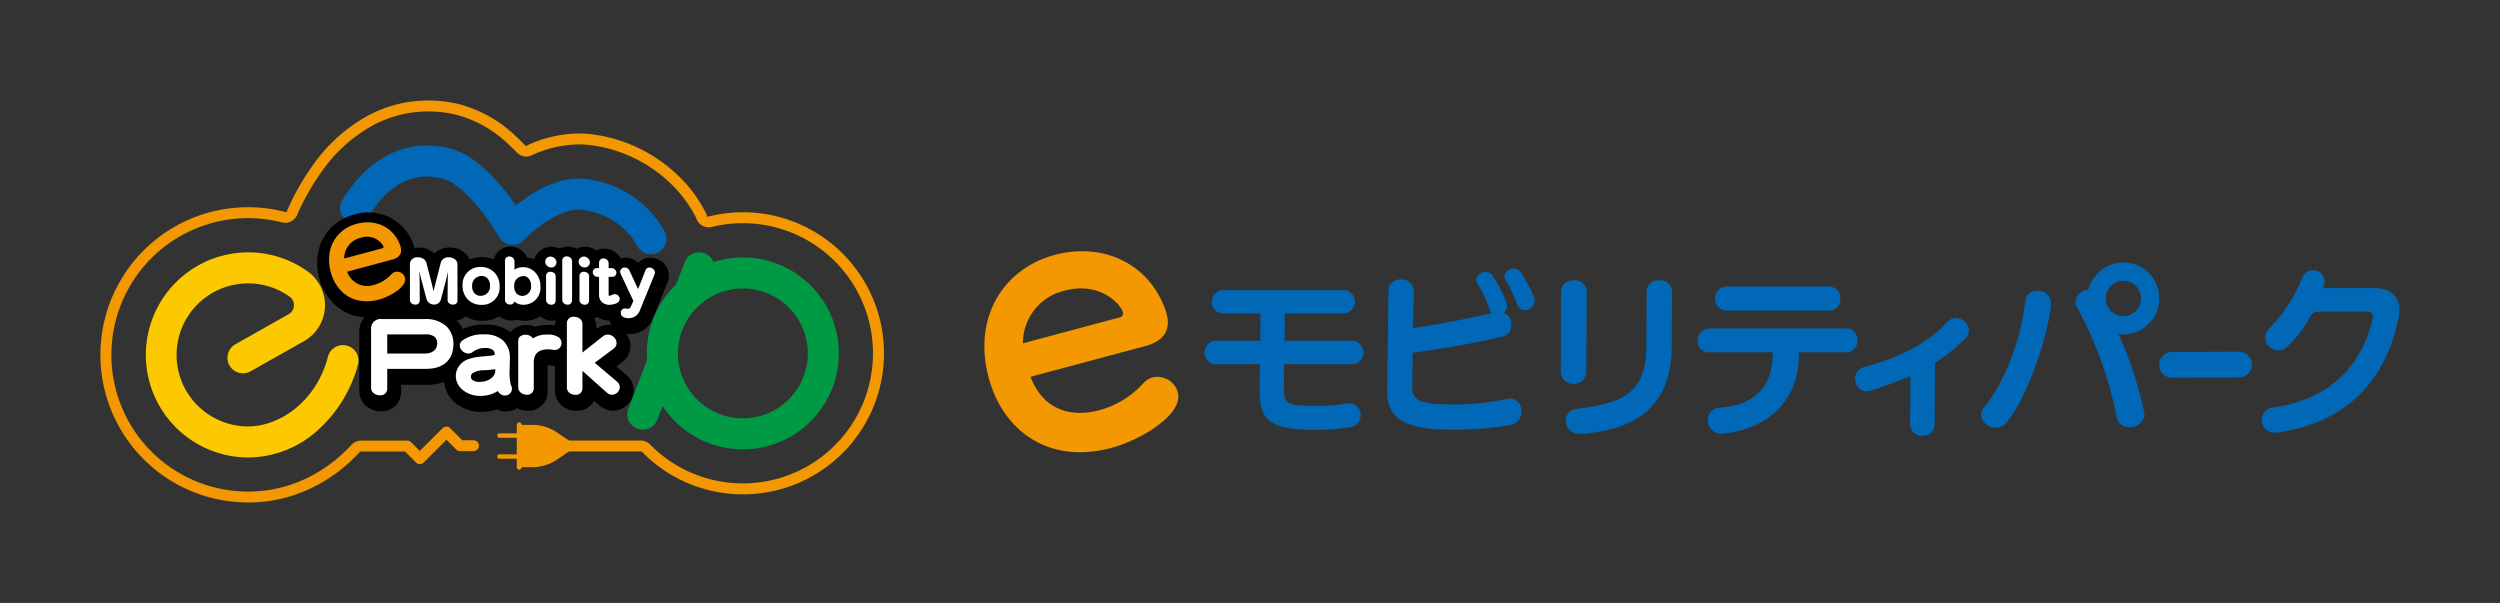 <svg id="logo_teaser" xmlns="http://www.w3.org/2000/svg" xmlns:xlink="http://www.w3.org/1999/xlink" width="509.993" height="123" viewBox="0 0 509.993 123">
  <rect x="0" y="0" width="509.993" height="123" fill="#333333" stroke="none"/>
  <defs>
    <clipPath id="clip-path">
      <rect id="長方形_287" data-name="長方形 287" width="509.993" height="123" fill="none"/>
    </clipPath>
  </defs>
  <g id="グループ_549" data-name="グループ 549" clip-path="url(#clip-path)">
    <path id="パス_6702" data-name="パス 6702" d="M148.82,41.4c.8,3.055-.5,5.394-4.334,6.419L121.027,54.1c3.665,9.537,12.477,7.24,14.093,6.806A18.911,18.911,0,0,0,144.1,55.36a3.942,3.942,0,0,1,1.877-1.144,4.32,4.32,0,0,1,5.1,3.059c1.184,4.494-7.5,9.708-13.548,11.327-12.806,3.431-22.185-3.483-25.073-14.447-3.2-12.164,3.023-22.1,13.5-24.911,9.753-2.614,19.325,1.621,22.693,11.493Zm-9.586.579a.806.806,0,0,0,.6-1.123c-.394-1.5-4.6-6.274-11.838-4.332a10.962,10.962,0,0,0-8.512,10.746Z" transform="translate(89.195 22.765)" fill="#f39800"/>
    <path id="パス_6703" data-name="パス 6703" d="M152.822,48l-.056,4.694,0,.349c-.013,2.907.511,3.469,6.113,3.469a43.6,43.6,0,0,0,6.587-.455,3.32,3.32,0,0,1,.6-.036,2.277,2.277,0,0,1,2.371,2.348,2.547,2.547,0,0,1-2.287,2.521,46.96,46.96,0,0,1-7.288.491c-9.631,0-11.092-2.416-11.065-8.371.005-1.472.049-3.118.058-5.009h-8.792a2.331,2.331,0,0,1-2.476-2.382,2.382,2.382,0,0,1,2.5-2.416h8.861L148,37.634h-7.459a2.287,2.287,0,0,1-2.477-2.348,2.357,2.357,0,0,1,2.5-2.38H164.9a2.364,2.364,0,1,1-.022,4.728H152.973l-.059,5.568h13.693a2.4,2.4,0,0,1-.02,4.8Z" transform="translate(109.147 26.296)" fill="#0068b7"/>
    <path id="パス_6704" data-name="パス 6704" d="M162.4,54.409c-.011,2.591.72,3.748,8.179,3.748a48.332,48.332,0,0,0,11.074-1.121,4.635,4.635,0,0,1,.666-.07,2.48,2.48,0,0,1,2.369,2.663,2.657,2.657,0,0,1-2.254,2.7,57.959,57.959,0,0,1-11.912.982c-8.406,0-13.267-1.508-13.24-7.916l0-.14.265-20.28a2.4,2.4,0,0,1,2.567-2.31,2.446,2.446,0,0,1,2.616,2.38v.07l-.173,7.461c5.676-.806,12.373-2.137,16.09-3.048a1.636,1.636,0,0,1-.417-.63,27.44,27.44,0,0,0-2.5-5.324,1.607,1.607,0,0,1-.277-.84,1.766,1.766,0,0,1,1.864-1.576,1.808,1.808,0,0,1,1.572.874c2.191,3.467,2.848,5.464,2.844,6.094a1.638,1.638,0,0,1-.705,1.3,2.758,2.758,0,0,1,1.6,2.557,2.33,2.33,0,0,1-1.831,2.346,178.171,178.171,0,0,1-18.3,3.292l-.1,6.585Zm22.975-15.482a1.539,1.539,0,0,1-1.536-1.085,26.626,26.626,0,0,0-2.36-4.939,1.581,1.581,0,0,1-.275-.876,1.765,1.765,0,0,1,1.862-1.576,1.843,1.843,0,0,1,1.643.981c.939,1.576,2.677,4.588,2.672,5.639a1.954,1.954,0,0,1-2,1.857" transform="translate(125.691 24.335)" fill="#0068b7"/>
    <path id="パス_6705" data-name="パス 6705" d="M177.038,34.037a2.365,2.365,0,0,1,2.636-2.242,2.331,2.331,0,0,1,2.582,2.242L182.183,50.5a2.615,2.615,0,0,1-5.219,0ZM180.8,63.107a2.664,2.664,0,0,1-2.79-2.7,2.352,2.352,0,0,1,2.218-2.416c9.812-1.157,14.165-3.469,14.206-12.855L194.479,34a2.351,2.351,0,0,1,2.6-2.206A2.327,2.327,0,0,1,199.664,34l-.05,11.138c-.049,11.209-5.818,17.058-18.573,17.968Z" transform="translate(141.419 25.409)" fill="#0068b7"/>
    <path id="パス_6706" data-name="パス 6706" d="M213.141,45.927l0,.734c-.034,7.742-4.9,14.712-15.41,15.832-.14,0-.246.034-.387.034a2.688,2.688,0,0,1-2.754-2.767,2.511,2.511,0,0,1,2.5-2.557c7.673-.525,10.671-5.113,10.7-10.717l0-.56H194.963a2.286,2.286,0,0,1-2.476-2.348,2.447,2.447,0,0,1,2.5-2.521h27.879a2.231,2.231,0,0,1,2.2,2.416,2.266,2.266,0,0,1-2.217,2.452ZM198.5,37.416a2.337,2.337,0,0,1-2.441-2.452,2.41,2.41,0,0,1,2.463-2.486h20.7a2.347,2.347,0,0,1,2.371,2.486,2.322,2.322,0,0,1-2.393,2.452Z" transform="translate(153.824 25.954)" fill="#0068b7"/>
    <path id="パス_6707" data-name="パス 6707" d="M232.77,36.861a2.654,2.654,0,0,0-1.844-.8,2.385,2.385,0,0,0-1.783.82c-3.951,4.224-9.382,7.153-17.1,9.222a2.29,2.29,0,0,0-1.693,2.3,2.72,2.72,0,0,0,.75,1.932,2.2,2.2,0,0,0,1.594.649c.939,0,5.363-1.549,8.918-3.105l-.043,9.836a2.233,2.233,0,0,0,.639,1.625,2.639,2.639,0,0,0,1.868.73,2.346,2.346,0,0,0,2.492-2.319l.054-12.542a37.372,37.372,0,0,0,6.124-4.867,2.417,2.417,0,0,0,.784-1.736,2.5,2.5,0,0,0-.759-1.745" transform="translate(168.098 28.815)" fill="#0068b7"/>
    <path id="パス_6708" data-name="パス 6708" d="M238.982,33.5l0-.455a2.634,2.634,0,0,0-.91-.175,2.674,2.674,0,0,0-2.742,2.416,2.724,2.724,0,0,0,.38,1.261,78.8,78.8,0,0,1,7.994,22.135,2.588,2.588,0,0,0,2.652,2.208,2.912,2.912,0,0,0,3.059-2.733,81.961,81.961,0,0,0-6.432-18.7c-2.589-.7-4.012-3.327-4-5.953" transform="translate(188.063 26.265)" fill="#0068b7"/>
    <path id="パス_6709" data-name="パス 6709" d="M243.979,44.439a7.348,7.348,0,0,0,7.373-7.339,7.27,7.27,0,0,0-7.308-7.34,7.382,7.382,0,0,0-7.373,7.34,7.3,7.3,0,0,0,7.308,7.339m.049-10.959a3.613,3.613,0,0,1,3.6,3.62A3.651,3.651,0,0,1,244,40.719a3.569,3.569,0,0,1-3.552-3.618,3.609,3.609,0,0,1,3.584-3.62" transform="translate(189.133 23.782)" fill="#0068b7"/>
    <path id="パス_6710" data-name="パス 6710" d="M236.156,32.983a2.342,2.342,0,0,0-2.531,2.031c-.734,7.6-4.17,16.673-8.431,21.752a2.194,2.194,0,0,0-.567,1.436,2.993,2.993,0,0,0,2.965,2.731,3.093,3.093,0,0,0,2.422-1.3c5.074-6.585,8.845-20.174,8.864-24.272a2.5,2.5,0,0,0-2.722-2.382" transform="translate(179.508 26.358)" fill="#0068b7"/>
    <path id="パス_6711" data-name="パス 6711" d="M279.764,34.3h-10.8c.07-.2.139-.4.2-.592a2.334,2.334,0,0,0-4.359-1.657,46.318,46.318,0,0,1-2.191,4.428c-.155.207-.3.426-.446.66a29.931,29.931,0,0,1-3.911,5.1l-.281.264a2.616,2.616,0,1,0,3.631,3.767,23.108,23.108,0,0,0,4.4-5.581c.2-.3.4-.617.59-.952a1.737,1.737,0,0,1,1.411-.635H278.06c.525,0,1.049.209,1.045.909a1.517,1.517,0,0,1-.036.385c-2.109,9.492-8.512,16.6-20.289,18.249a2.475,2.475,0,0,0-2.321,2.522,2.56,2.56,0,0,0,2.614,2.627,2.086,2.086,0,0,0,.453-.036c15.982-2.172,22.858-12.713,24.9-23.885a6.9,6.9,0,0,0,.11-1.155c.014-3.118-2.5-4.415-4.777-4.415" transform="translate(204.947 24.48)" fill="#0068b7"/>
    <path id="パス_6712" data-name="パス 6712" d="M263.517,41.464a2.634,2.634,0,0,0-2.42-1.583l-13.637.043a2.637,2.637,0,0,0-2.409,3.683,2.636,2.636,0,0,0,2.42,1.583l13.637-.043a2.638,2.638,0,0,0,2.409-3.683" transform="translate(195.654 31.87)" fill="#0068b7"/>
    <path id="パス_6713" data-name="パス 6713" d="M41.507,93.394a30.113,30.113,0,0,1-.565-60.221c.189,0,.376-.005.565-.005a30.213,30.213,0,0,1,7.472.932l.345.088.144-.326a50.74,50.74,0,0,1,5.406-9.483,33.272,33.272,0,0,1,10.959-9.829,25.961,25.961,0,0,1,12.4-3.156,27.694,27.694,0,0,1,6.133.7,26.5,26.5,0,0,1,11.986,6.81c.531.493,1.067,1.02,1.594,1.565l.205.212.272-.122a25.452,25.452,0,0,1,10.552-2.434,21.538,21.538,0,0,1,3.222.241,30.93,30.93,0,0,1,17.074,8.38,27.594,27.594,0,0,1,5.563,7.483c.076.162.151.336.236.549l.133.342.358-.086a28.774,28.774,0,1,1-13.652,48.082l-.124-.126h-14.8l-2.515,1.691a8.908,8.908,0,0,1-4.985,1.52H97.316a.5.5,0,0,1-1,0V84.471H92.593c-.133,0-.241-.317-.241-.45s.108-.45.241-.45h3.721V80.2H92.593c-.133,0-.241-.318-.241-.45s.108-.452.241-.452h3.721V77.56a.5.5,0,0,1,1,0v0h2.175a8.912,8.912,0,0,1,4.984,1.52l2.51,1.686h14.627a2.652,2.652,0,0,1,1.886.792,26.542,26.542,0,1,0,18.936-45.135,26.628,26.628,0,0,0-6.338.766A2.64,2.64,0,0,1,133,35.6c-.065-.167-.121-.3-.175-.41a25.586,25.586,0,0,0-5.106-6.844,28.728,28.728,0,0,0-15.854-7.778,19.574,19.574,0,0,0-2.891-.216,23.268,23.268,0,0,0-9.633,2.235,2.609,2.609,0,0,1-1.094.237,2.662,2.662,0,0,1-1.9-.8c-.495-.513-1-1.011-1.509-1.482a24.324,24.324,0,0,0-10.966-6.27,25.423,25.423,0,0,0-5.64-.648,23.765,23.765,0,0,0-11.351,2.891,31.1,31.1,0,0,0-10.221,9.186,48.552,48.552,0,0,0-5.162,9.06,2.642,2.642,0,0,1-2.42,1.581,2.674,2.674,0,0,1-.653-.083,28.062,28.062,0,0,0-6.918-.864c-.18,0-.354,0-.529.005a27.891,27.891,0,0,0,.524,55.777,27.416,27.416,0,0,0,10.525-2.087,29.8,29.8,0,0,0,9.089-5.95c.493-.468.984-.964,1.5-1.52a2.65,2.65,0,0,1,1.938-.846l9.411,0a1.1,1.1,0,0,1,.786.326l1.785,1.783,4.636-4.635a1.11,1.11,0,0,1,1.571,0l2.461,2.461h2.283a1.111,1.111,0,1,1,0,2.222H84.749a1.1,1.1,0,0,1-.784-.326l-2-2-4.636,4.636a1.112,1.112,0,0,1-1.572,0L73.512,83l-9.136,0-.124.135c-.551.592-1.074,1.123-1.6,1.625a32,32,0,0,1-9.769,6.387,29.621,29.621,0,0,1-11.372,2.256" transform="translate(9.105 9.106)" fill="#f39800"/>
    <path id="パス_6714" data-name="パス 6714" d="M104.822,34.117l0,0a21.059,21.059,0,0,0-15.71-10.723c-3.816-.578-7.99.649-12.407,3.647-.84.57-1.608,1.151-2.281,1.7C71.65,24.679,66.484,18.328,60.621,17c-8.523-1.938-16.189,1.823-21.588,10.59a3.165,3.165,0,0,0,5.39,3.319c3.98-6.461,8.958-9.064,14.794-7.736C63.9,24.235,69.433,32.4,71,35.17a3.165,3.165,0,0,0,5.074.606c1.686-1.808,7.526-6.819,12.094-6.124a14.737,14.737,0,0,1,10.951,7.207l-.011-.023,0,0a3.163,3.163,0,1,0,5.712-2.717" transform="translate(30.817 13.184)" fill="#0068b7"/>
    <path id="パス_6715" data-name="パス 6715" d="M94.7,29.649a19.521,19.521,0,0,0-5.991.939,3.164,3.164,0,0,0-5.885.054l-1.743,4.534a19.528,19.528,0,0,0-5.959,14.053c0,.444.016.885.045,1.324l-3.821,9.935a3.165,3.165,0,1,0,5.908,2.274l1.078-2.8A19.576,19.576,0,1,0,94.7,29.649m0,32.827a13.248,13.248,0,1,1,13.249-13.247A13.264,13.264,0,0,1,94.7,62.476" transform="translate(56.842 22.866)" fill="#094"/>
    <path id="パス_6716" data-name="パス 6716" d="M37.424,70.456a20.921,20.921,0,0,1-.394-41.837q.2-.005.4-.005A20.75,20.75,0,0,1,49.58,32.506a8.452,8.452,0,0,1-.766,14.235L37.936,52.88a3.165,3.165,0,1,1-3.113-5.513L45.7,41.229a2.122,2.122,0,0,0,.2-3.573,14.591,14.591,0,1,0-8.474,26.469c6.25,0,13.852-4.886,16.288-14.224a3.165,3.165,0,0,1,6.126,1.6,27.376,27.376,0,0,1-7.589,12.826,21.34,21.34,0,0,1-14.825,6.131" transform="translate(13.188 22.866)" fill="#fcc800"/>
    <path id="パス_6717" data-name="パス 6717" d="M106.527,34.34a3.84,3.84,0,0,0-2.578-1.027,3.462,3.462,0,0,0-2.477,1.035,3.666,3.666,0,0,0-3.6-.882,3.614,3.614,0,0,0-.766-1.013,3.708,3.708,0,0,0-2.528-.99,3.653,3.653,0,0,0-1.677.408,3.835,3.835,0,0,0-2.326-.793,3.681,3.681,0,0,0-1.7.417,3.813,3.813,0,0,0-1.779-.439,3.687,3.687,0,0,0-1.691.4,3.781,3.781,0,0,0-1.644-.38,3.7,3.7,0,0,0-3.512,2.537,6.089,6.089,0,0,0-1.473-.336,3.553,3.553,0,0,0-.869-1.234,3.7,3.7,0,0,0-2.521-.988,3.592,3.592,0,0,0-2.265.792,3.384,3.384,0,0,0-1.141,1.8,6.739,6.739,0,0,0-2.441-.441,6.655,6.655,0,0,0-2.483.47,3.973,3.973,0,0,0-.912-1.252A4.579,4.579,0,0,0,63,31.233a4.414,4.414,0,0,0-3.125,1.216c-.092-.086-.187-.169-.288-.248a4.622,4.622,0,0,0-2.87-.968,4.856,4.856,0,0,0-.925.09c-.016-.065-.029-.13-.047-.194v0l-.068-.259q-.024-.089-.054-.178a9.736,9.736,0,0,0-12.081-6.2c-5.727,1.535-8.738,7-7.161,12.992a10.7,10.7,0,0,0,4.858,6.666,9.791,9.791,0,0,0,4.359,1.3,4.966,4.966,0,0,0-1.054,3.228v11.81a4,4,0,0,0,1.306,2.963,4.59,4.59,0,0,0,3.095,1.189,3.949,3.949,0,0,0,4.149-3.919V59.235h5.3a10.1,10.1,0,0,0,3.458-.569A6.321,6.321,0,0,0,63.9,62.7a8.1,8.1,0,0,0,5.683,2.056,9.263,9.263,0,0,0,3.012-.516,4.122,4.122,0,0,0,4.165-.259,4.617,4.617,0,0,0,2.154.542,3.88,3.88,0,0,0,4.061-3.865V55.37c0-.034,0-.065,0-.094.077-.007.178-.014.3-.014s.426.045.57.063c.178.025.329.043.432.052.068.005.133.007.2.009v5.072a3.928,3.928,0,0,0,1.285,2.906,4.48,4.48,0,0,0,3.062,1.175A4.024,4.024,0,0,0,92.467,62.5l1.043.93.038.034a4.3,4.3,0,0,0,2.781,1.062,4.245,4.245,0,0,0,4.2-4.169,4.121,4.121,0,0,0-1.479-3.114l-.032-.029L97.006,55.5l1.2-.9.022-.016a4.07,4.07,0,0,0,1.643-3.246,4.258,4.258,0,0,0-.817-2.476,6.19,6.19,0,0,0,.657.029,5,5,0,0,0,4.723-3.206l3.019-7.4c.022-.056.043-.112.061-.169a3.523,3.523,0,0,0-.984-3.784M83.07,47.013a8.7,8.7,0,0,0-2.616.369,4.627,4.627,0,0,0-1.788-.351,4.388,4.388,0,0,0-2.548.784,3.813,3.813,0,0,0-.729.682,8.242,8.242,0,0,0-5.12-1.538,10.335,10.335,0,0,0-4.561.891A6.994,6.994,0,0,0,64.4,46.1a3.672,3.672,0,0,0,1.641-.649c.077-.056.149-.115.219-.175a6.58,6.58,0,0,0,3.429.918,6.472,6.472,0,0,0,3.44-.941,3.732,3.732,0,0,0,2.405.876,3.65,3.65,0,0,0,1.13-.176,6.111,6.111,0,0,0,4.823-.685,3.722,3.722,0,0,0,3.158.82,3.856,3.856,0,0,0-.158,1.009,10.678,10.678,0,0,0-1.421-.081m9.841.84v-.428a3.846,3.846,0,0,0-.4-1.715,3.419,3.419,0,0,0,.471-.308l.05-.041a4.892,4.892,0,0,0,2.589.811,3.505,3.505,0,0,0,.367.856A4.5,4.5,0,0,0,95.466,47a4.2,4.2,0,0,0-2.555.858" transform="translate(28.741 19.261)"/>
    <path id="パス_6718" data-name="パス 6718" d="M47.562,38.825a.825.825,0,0,0,.925-.774l-.022-4.129c-.007-.336-.047-1.294-.076-1.981.146.655.329,1.459.394,1.675l1.067,4.025a1.529,1.529,0,0,0,.538.828,1.623,1.623,0,0,0,1,.345A1.4,1.4,0,0,0,52.8,37.779l1-3.764c.074-.286.284-1.177.452-1.893-.027.637-.054,1.385-.059,1.841l-.032,3.94a.833.833,0,0,0,.279.623,1.187,1.187,0,0,0,.817.3c.461,0,.925-.239.925-.772V30.648a1.315,1.315,0,0,0-.437-.984,1.994,1.994,0,0,0-1.351-.488,1.552,1.552,0,0,0-1.592,1l-1.112,4.334c-.068.261-.266,1.087-.385,1.578-.112-.482-.273-1.169-.344-1.439l-1.121-4.334a1.38,1.38,0,0,0-.491-.741,2,2,0,0,0-1.238-.4,1.459,1.459,0,0,0-1.63,1.312V37.9a.839.839,0,0,0,.281.624,1.187,1.187,0,0,0,.8.3" transform="translate(37.142 23.316)" fill="#fff"/>
    <path id="パス_6719" data-name="パス 6719" d="M53.647,37.019A3.837,3.837,0,0,0,56.313,38a3.544,3.544,0,0,0,3.7-3.787A3.962,3.962,0,0,0,58.8,31.256a3.811,3.811,0,0,0-2.647-.986,3.591,3.591,0,0,0-3.708,3.8,3.95,3.95,0,0,0,1.2,2.949m2.666-4.912a1.664,1.664,0,0,1,1.159.426,2.048,2.048,0,0,1,.585,1.536,1.915,1.915,0,0,1-1.9,2.087,1.7,1.7,0,0,1-1.178-.428,2.014,2.014,0,0,1-.574-1.511,1.931,1.931,0,0,1,1.912-2.11" transform="translate(41.911 24.19)" fill="#fff"/>
    <path id="パス_6720" data-name="パス 6720" d="M57.555,38.6a1.125,1.125,0,0,0,.757.291.813.813,0,0,0,.842-.612,2.9,2.9,0,0,0,1.92.657,3.439,3.439,0,0,0,3.411-3.755,4.026,4.026,0,0,0-1.222-3.006,3.391,3.391,0,0,0-2.35-.907,3.093,3.093,0,0,0-1.72.5v-1.7a.94.94,0,0,0-.308-.7,1.087,1.087,0,0,0-.734-.284.832.832,0,0,0-.892.838v8.021a.884.884,0,0,0,.3.662m1.572-3.418a1.89,1.89,0,0,1,1.925-2.1,1.33,1.33,0,0,1,.921.362,2.157,2.157,0,0,1,.6,1.59,1.875,1.875,0,0,1-1.682,2.087,1.755,1.755,0,0,1-1.2-.417,2.036,2.036,0,0,1-.561-1.522" transform="translate(45.759 23.237)" fill="#fff"/>
    <path id="パス_6721" data-name="パス 6721" d="M62.213,37.241a1.133,1.133,0,0,0,.765.291.83.83,0,0,0,.9-.817v-5a.821.821,0,0,0-.273-.606,1.174,1.174,0,0,0-.788-.293.807.807,0,0,0-.9.75v5a.9.9,0,0,0,.3.673" transform="translate(49.48 24.629)" fill="#fff"/>
    <path id="パス_6722" data-name="パス 6722" d="M63.046,31.323a1.054,1.054,0,0,0,1.069-1.036,1.185,1.185,0,0,0-.392-.856,1.253,1.253,0,0,0-.837-.34,1.073,1.073,0,0,0-1.069,1.049,1.166,1.166,0,0,0,.389.842,1.259,1.259,0,0,0,.84.342" transform="translate(49.4 23.247)" fill="#fff"/>
    <path id="パス_6723" data-name="パス 6723" d="M64.06,38.616a1.152,1.152,0,0,0,.777.3.848.848,0,0,0,.914-.849V30.02a.866.866,0,0,0-.29-.646,1.157,1.157,0,0,0-.784-.3.836.836,0,0,0-.925.8v8.044a.936.936,0,0,0,.308.7" transform="translate(50.947 23.237)" fill="#fff"/>
    <path id="パス_6724" data-name="パス 6724" d="M66,37.241a1.133,1.133,0,0,0,.765.291.83.83,0,0,0,.9-.817v-5a.821.821,0,0,0-.273-.606,1.17,1.17,0,0,0-.788-.293.808.808,0,0,0-.9.752v5a.9.9,0,0,0,.3.673" transform="translate(52.508 24.629)" fill="#fff"/>
    <path id="パス_6725" data-name="パス 6725" d="M66.835,31.323A1.055,1.055,0,0,0,67.9,30.286a1.185,1.185,0,0,0-.392-.856,1.253,1.253,0,0,0-.837-.34,1.07,1.07,0,0,0-1.067,1.049,1.164,1.164,0,0,0,.387.842,1.259,1.259,0,0,0,.84.342" transform="translate(52.43 23.247)" fill="#fff"/>
    <path id="パス_6726" data-name="パス 6726" d="M67.215,32.091a.964.964,0,0,0,.308.711.937.937,0,0,0,.657.254h.311V36.7a1.99,1.99,0,0,0,.6,1.526,2.18,2.18,0,0,0,1.518.538c.022,0,2.092-.068,2.092-1.178a1.01,1.01,0,0,0-.333-.736.987.987,0,0,0-1.153-.148,1.641,1.641,0,0,1-.666.216c-.049,0-.077-.007-.083-.005a.353.353,0,0,1-.022-.142V33.055h.705a.814.814,0,0,0,.882-.817.93.93,0,0,0-.306-.675,1.05,1.05,0,0,0-.736-.279h-.545V30.3a.942.942,0,0,0-.309-.709,1.1,1.1,0,0,0-.741-.29.845.845,0,0,0-.9.851v1.13h-.471a.772.772,0,0,0-.8.806" transform="translate(53.714 23.418)" fill="#fff"/>
    <path id="パス_6727" data-name="パス 6727" d="M77.081,30.658a1.205,1.205,0,0,0-.79-.326.826.826,0,0,0-.8.558l-1.513,3.838-1.756-3.762a1.06,1.06,0,0,0-.963-.633.906.906,0,0,0-.948.849,1.057,1.057,0,0,0,.11.439l2.593,5.511-.47,1.076c-.157.38-.36.543-.68.543a1.666,1.666,0,0,1-.349-.05l-.022,0a1.218,1.218,0,0,0-.212-.023.865.865,0,0,0-.837.9.934.934,0,0,0,.308.714,1.917,1.917,0,0,0,1.294.371,2.379,2.379,0,0,0,2.292-1.569l3.017-7.4a1.012,1.012,0,0,0,.061-.318.987.987,0,0,0-.338-.716" transform="translate(56.191 24.24)" fill="#fff"/>
    <path id="パス_6728" data-name="パス 6728" d="M58.868,41.279A4.837,4.837,0,0,0,57.4,37.619a6.24,6.24,0,0,0-4.383-1.441H44.3a1.964,1.964,0,0,0-2.224,2.208V50.2a1.4,1.4,0,0,0,.464,1.036,1.946,1.946,0,0,0,1.31.488,1.353,1.353,0,0,0,1.522-1.29v-4.1H53.3c3.537,0,5.567-1.841,5.567-5.048m-13.5-1.833a.144.144,0,0,1,.113-.148h7.8a2.633,2.633,0,0,1,1.806.545,1.663,1.663,0,0,1,.482,1.24c0,1.31-.973,2.123-2.54,2.123H45.373Z" transform="translate(33.625 28.911)" fill="#fff"/>
    <path id="パス_6729" data-name="パス 6729" d="M62.689,43.767c.009-.318.018-.626.018-.91V42.8a4.716,4.716,0,0,0-1.376-3.629,5.441,5.441,0,0,0-3.83-1.258,7.081,7.081,0,0,0-4.413,1.207,1.272,1.272,0,0,0-.6,1.054,1.588,1.588,0,0,0,.543,1.141,1.785,1.785,0,0,0,1.195.491,1.44,1.44,0,0,0,.912-.311,4.084,4.084,0,0,1,2.575-.8,2.372,2.372,0,0,1,1.585.443,1.141,1.141,0,0,1,.327.873c0,.144-.649.259-2.042.363-1.706.131-3.616.36-4.714,1.4A3.565,3.565,0,0,0,51.682,46.4a3.673,3.673,0,0,0,1.238,2.7,5.523,5.523,0,0,0,3.9,1.355,6.459,6.459,0,0,0,3.433-.99,2.006,2.006,0,0,0,.56.632,1.48,1.48,0,0,0,.878.286,1.411,1.411,0,0,0,1.452-1.362,1.779,1.779,0,0,0-.252-.822,11.808,11.808,0,0,1-.216-3.366c0-.365.009-.723.018-1.067M59.742,45c-.005.112-.007.21-.007.3v.054c0,1.22-1.427,2.249-3.116,2.249a2.449,2.449,0,0,1-1.6-.421.819.819,0,0,1-.254-.606.949.949,0,0,1,.284-.7,4.1,4.1,0,0,1,2.407-.64l.354-.025A17.119,17.119,0,0,0,59.742,45" transform="translate(41.301 30.3)" fill="#fff"/>
    <path id="パス_6730" data-name="パス 6730" d="M66.094,41.066l.027,0h.108a1.353,1.353,0,0,0,1.36-1.4,1.448,1.448,0,0,0-.471-1.106,3.634,3.634,0,0,0-2.47-.615,4.756,4.756,0,0,0-2.9.781,1.3,1.3,0,0,0-.248-.313,1.847,1.847,0,0,0-1.252-.45c-.739,0-1.486.378-1.486,1.22v9.508a1.377,1.377,0,0,0,.461,1.026,1.888,1.888,0,0,0,1.277.48,1.3,1.3,0,0,0,1.432-1.236V43.676c0-1.841.961-2.735,2.936-2.735a7.892,7.892,0,0,1,.923.086c.13.018.237.032.308.038" transform="translate(46.955 30.324)" fill="#fff"/>
    <path id="パス_6731" data-name="パス 6731" d="M72.631,39.549a1.6,1.6,0,0,0-1.024.367l-4.16,3.3V37.352a1.3,1.3,0,0,0-.439-.961,1.869,1.869,0,0,0-1.263-.473,1.308,1.308,0,0,0-1.468,1.2V50.385a1.321,1.321,0,0,0,.443.979A1.892,1.892,0,0,0,66,51.837a1.3,1.3,0,0,0,1.45-1.218V46.95l4.976,4.44a1.663,1.663,0,0,0,1.07.428,1.622,1.622,0,0,0,1.576-1.542,1.536,1.536,0,0,0-.581-1.135l-4.534-3.834L70,45.265,73.8,42.429a1.427,1.427,0,0,0,.61-1.159,1.707,1.707,0,0,0-.578-1.229,1.8,1.8,0,0,0-1.2-.493" transform="translate(51.367 28.704)" fill="#fff"/>
    <path id="パス_6732" data-name="パス 6732" d="M51.922,30.281c.315,1.2-.2,2.119-1.7,2.522l-9.215,2.468a4.31,4.31,0,0,0,5.536,2.674,7.429,7.429,0,0,0,3.528-2.179,1.556,1.556,0,0,1,.736-.45,1.7,1.7,0,0,1,2,1.2c.466,1.765-2.947,3.812-5.32,4.449-5.03,1.348-8.715-1.369-9.848-5.674-1.258-4.779,1.187-8.683,5.3-9.786,3.832-1.026,7.592.637,8.915,4.514Zm-3.766.228a.316.316,0,0,0,.236-.441,3.852,3.852,0,0,0-4.649-1.7A4.3,4.3,0,0,0,40.4,32.587Z" transform="translate(29.814 20.147)" fill="#f39800"/>
  </g>
</svg>
